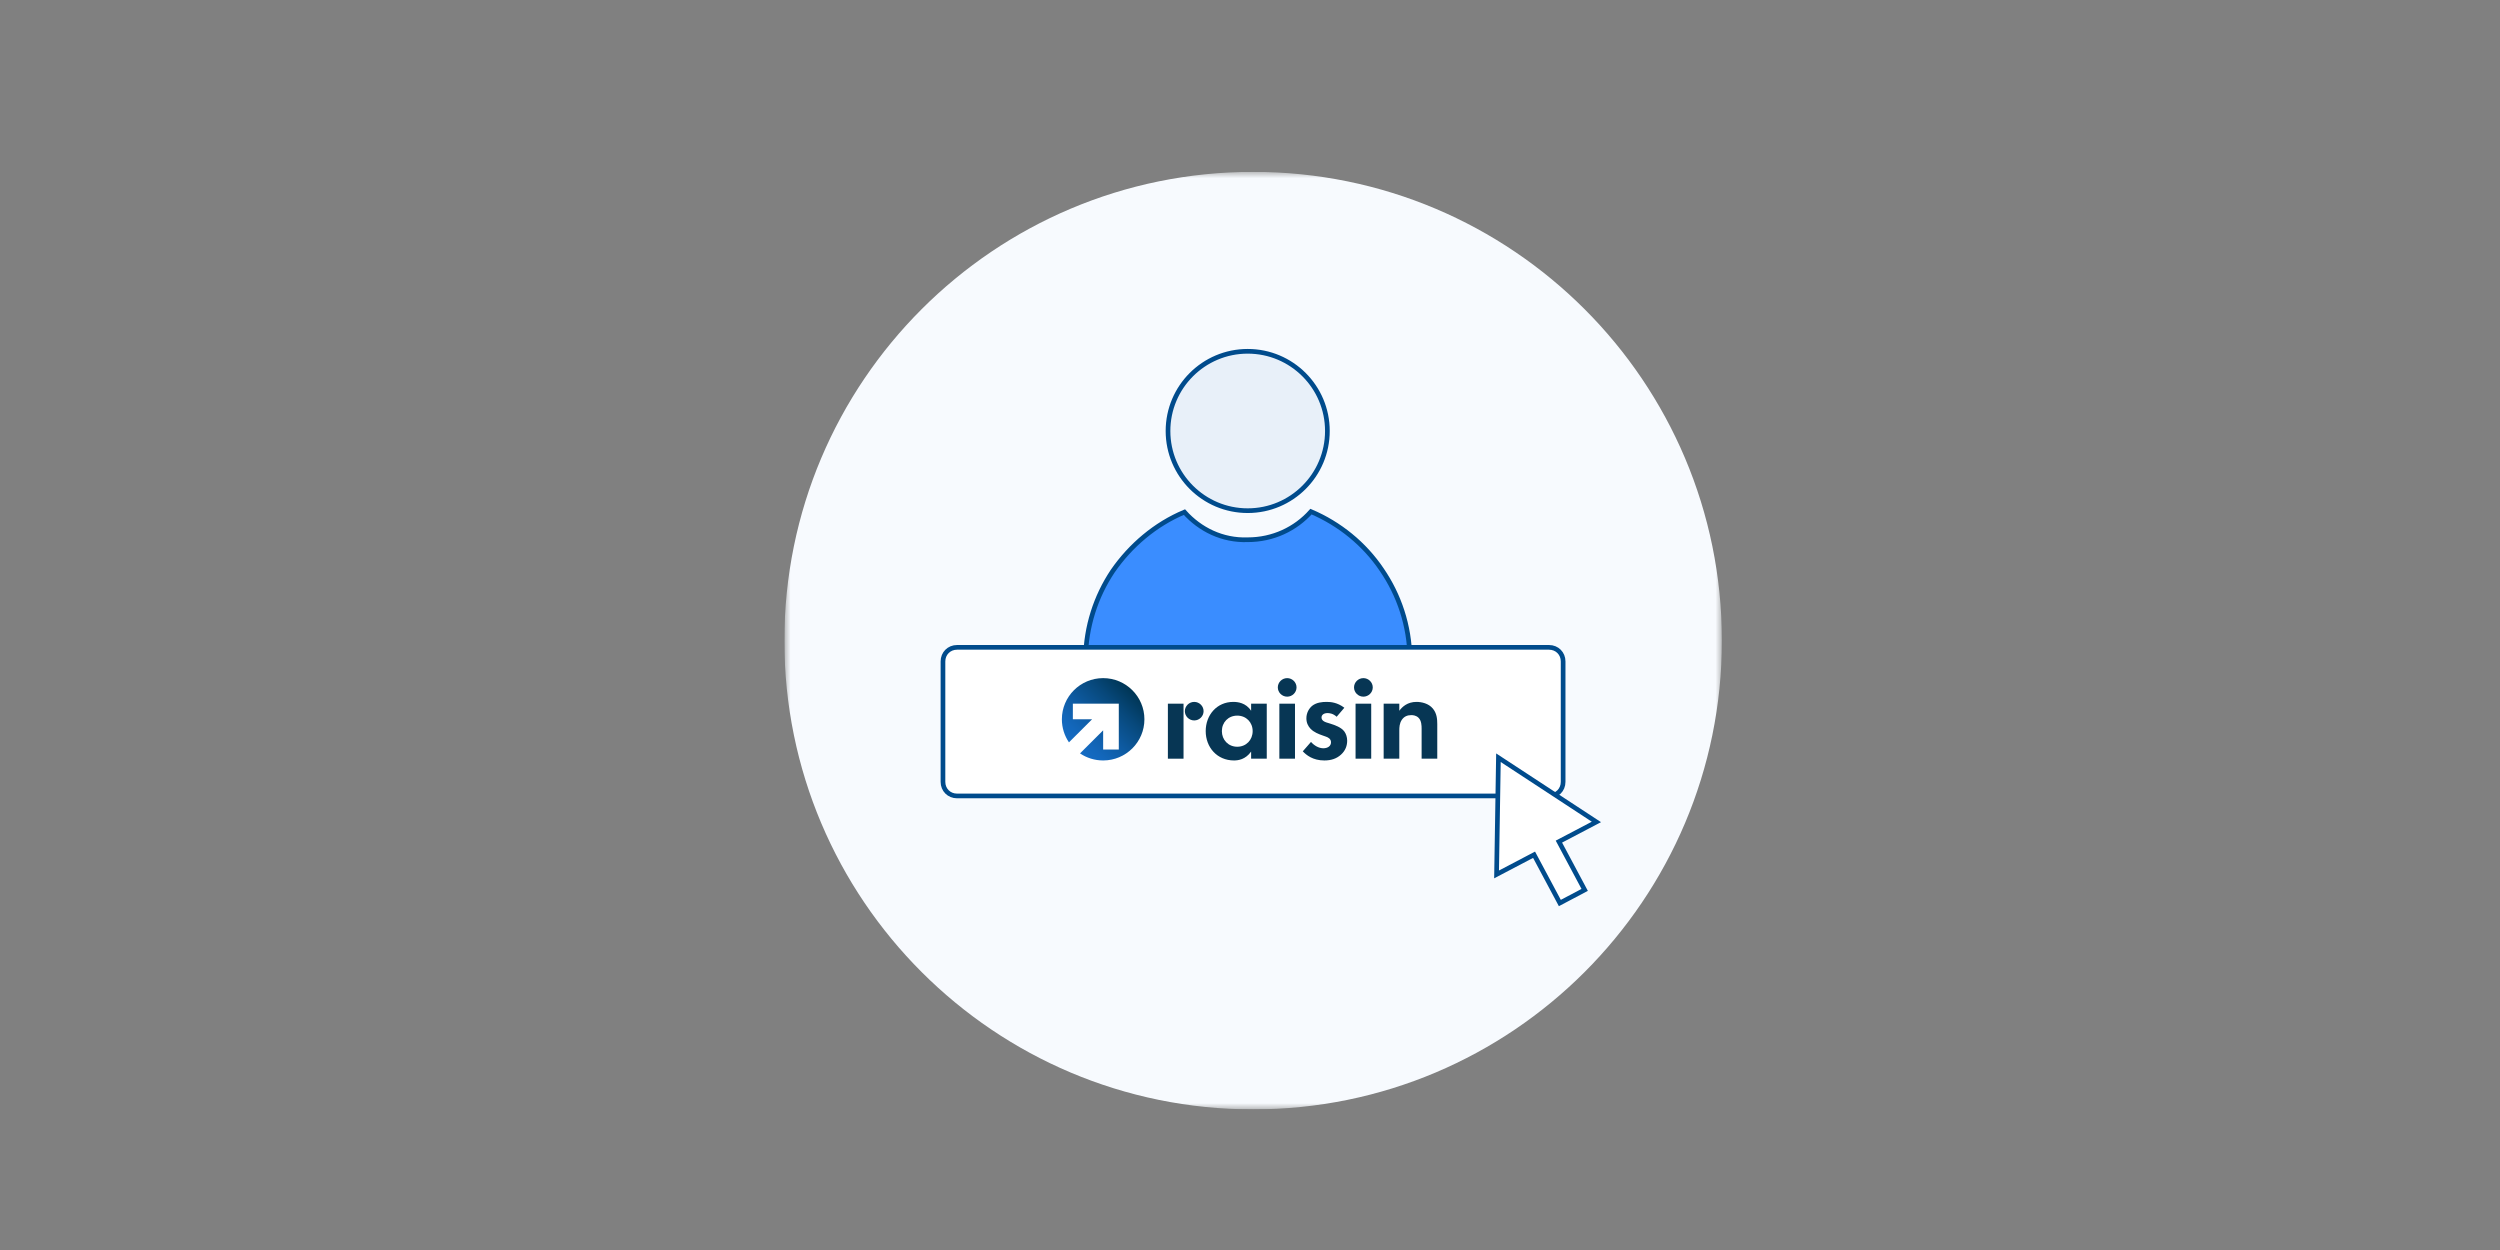 <svg width="400" height="200" viewBox="0 0 400 200" fill="none" xmlns="http://www.w3.org/2000/svg">
<rect x="0" y="0" width="400" height="200" fill="#808080" stroke="none"/>
<g clip-path="url(#clip0_89_358)">
<mask id="mask0_89_358" style="mask-type:luminance" maskUnits="userSpaceOnUse" x="125" y="27" width="151" height="151">
<path d="M275.5 27.5H125.5V177.5H275.5V27.5Z" fill="white"/>
</mask>
<g mask="url(#mask0_89_358)">
<path d="M200.5 177.5C241.921 177.5 275.5 143.921 275.5 102.5C275.5 61.079 241.921 27.5 200.5 27.5C159.079 27.5 125.5 61.079 125.5 102.5C125.5 143.921 159.079 177.5 200.5 177.5Z" fill="#F7FAFE"/>
<path d="M199.632 69.483C202.325 69.483 204.507 67.301 204.507 64.608C204.507 61.916 202.325 59.733 199.632 59.733C196.94 59.733 194.757 61.916 194.757 64.608C194.757 67.301 196.94 69.483 199.632 69.483Z" fill="white" stroke="#09650F" stroke-width="0.75"/>
<path d="M199.632 81.708C206.673 81.708 212.382 76 212.382 68.958C212.382 61.917 206.673 56.208 199.632 56.208C192.59 56.208 186.882 61.917 186.882 68.958C186.882 76 192.59 81.708 199.632 81.708Z" fill="#E8F0F9" stroke="#004B8C" stroke-width="0.75"/>
<path fill-rule="evenodd" clip-rule="evenodd" d="M189.507 81.933C184.857 83.883 180.882 87.258 178.032 91.383C175.332 95.433 173.757 100.233 173.682 105.408L225.582 105.333C225.507 100.083 223.857 95.208 221.082 91.158C218.307 87.033 214.332 83.808 209.757 81.858C207.282 84.633 203.682 86.358 199.632 86.358C195.582 86.508 191.982 84.708 189.507 81.933Z" fill="#3A8DFF" stroke="#004B8C" stroke-width="0.75"/>
<path fill-rule="evenodd" clip-rule="evenodd" d="M153.125 103.577H247.85C249.125 103.577 250.1 104.552 250.1 105.827V125.102C250.1 126.377 249.125 127.352 247.85 127.352H153.125C151.85 127.352 150.875 126.377 150.875 125.102V105.827C150.875 104.552 151.85 103.577 153.125 103.577Z" fill="white" stroke="#004B8C" stroke-width="0.75"/>
<path fill-rule="evenodd" clip-rule="evenodd" d="M239.75 121.234L239.45 139.909L245.45 136.759L249.575 144.484L253.55 142.384L249.425 134.659L255.425 131.509L239.75 121.234Z" fill="white" stroke="#004B8C" stroke-width="0.75"/>
<path d="M195.5 116.979C195.5 118.381 196.525 119.479 197.962 119.479C199.398 119.479 200.425 118.381 200.425 116.979C200.425 115.576 199.399 114.5 197.962 114.5C196.525 114.5 195.5 115.577 195.5 116.979ZM200.179 112.589H202.682V121.389H200.179V120.251C199.276 121.532 198.085 121.674 197.449 121.674C194.719 121.674 192.913 119.56 192.913 116.979C192.913 114.398 194.699 112.304 197.326 112.304C198.003 112.304 199.337 112.426 200.179 113.727V112.589Z" fill="#073654"/>
<path d="M205.948 108.5C206.768 108.5 207.446 109.171 207.446 109.984C207.446 110.796 206.768 111.467 205.948 111.467C205.127 111.467 204.45 110.796 204.45 109.984C204.45 109.171 205.127 108.5 205.948 108.5Z" fill="#073654"/>
<path d="M207.199 112.589H204.696V121.389H207.199V112.589Z" fill="#073654"/>
<path d="M213.866 114.683C213.27 114.134 212.675 114.093 212.408 114.093C211.813 114.093 211.444 114.378 211.444 114.804C211.444 115.028 211.546 115.373 212.244 115.597L212.839 115.78C213.537 116.004 214.584 116.349 215.096 117.04C215.363 117.406 215.548 117.934 215.548 118.504C215.548 119.296 215.281 120.089 214.563 120.739C213.844 121.39 212.982 121.674 211.895 121.674C210.048 121.674 209.001 120.8 208.447 120.211L209.76 118.707C210.253 119.276 210.991 119.723 211.731 119.723C212.428 119.723 212.962 119.377 212.962 118.767C212.962 118.219 212.51 117.995 212.182 117.873L211.607 117.67C210.971 117.446 210.232 117.161 209.698 116.613C209.288 116.186 209.021 115.637 209.021 114.926C209.021 114.072 209.432 113.361 209.945 112.934C210.643 112.385 211.546 112.304 212.264 112.304C212.92 112.304 213.967 112.385 215.096 113.239L213.865 114.682L213.866 114.683Z" fill="#073654"/>
<path d="M218.142 108.5C218.963 108.5 219.641 109.171 219.641 109.984C219.641 110.796 218.963 111.467 218.142 111.467C217.321 111.467 216.644 110.796 216.644 109.984C216.644 109.171 217.321 108.5 218.142 108.5Z" fill="#073654"/>
<path d="M219.394 112.589H216.89V121.389H219.394V112.589Z" fill="#073654"/>
<path d="M221.385 112.589H223.888V113.727C224.36 113.077 225.202 112.304 226.639 112.304C227.418 112.304 228.568 112.528 229.265 113.382C229.881 114.134 229.963 115.007 229.963 115.861V121.389H227.459V116.592C227.459 116.105 227.439 115.332 226.987 114.865C226.597 114.458 226.064 114.418 225.818 114.418C225.161 114.418 224.648 114.641 224.279 115.19C223.909 115.759 223.888 116.389 223.888 116.897V121.389H221.385V112.589Z" fill="#073654"/>
<path d="M186.861 112.588H189.365V117.162V121.391H186.861V112.588Z" fill="#073654"/>
<path d="M191.076 112.303C191.897 112.303 192.574 112.974 192.574 113.787C192.574 114.6 191.897 115.271 191.076 115.271C190.255 115.271 189.577 114.6 189.577 113.787C189.577 112.974 190.255 112.303 191.076 112.303Z" fill="#073654"/>
<path d="M176.502 108.5C172.856 108.5 169.9 111.45 169.9 115.088C169.9 116.455 170.318 117.725 171.033 118.778L174.732 115.087H171.657V112.588H176.503H179.007V119.921H176.503V116.854L174.962 118.391L172.804 120.544C173.859 121.257 175.132 121.674 176.503 121.674C180.149 121.674 183.105 118.725 183.105 115.087C183.105 111.45 180.149 108.5 176.502 108.5Z" fill="url(#paint0_linear_89_358)"/>
</g>
</g>
<defs>
<linearGradient id="paint0_linear_89_358" x1="171.918" y1="119.661" x2="181.149" y2="110.408" gradientUnits="userSpaceOnUse">
<stop stop-color="#156CC4"/>
<stop offset="0.16" stop-color="#1367BB"/>
<stop offset="0.41" stop-color="#0E5BA2"/>
<stop offset="0.73" stop-color="#07487B"/>
<stop offset="1" stop-color="#003554"/>
</linearGradient>
<clipPath id="clip0_89_358">
<rect width="150" height="150" fill="white" transform="translate(125.5 27.5)"/>
</clipPath>
</defs>
</svg>
